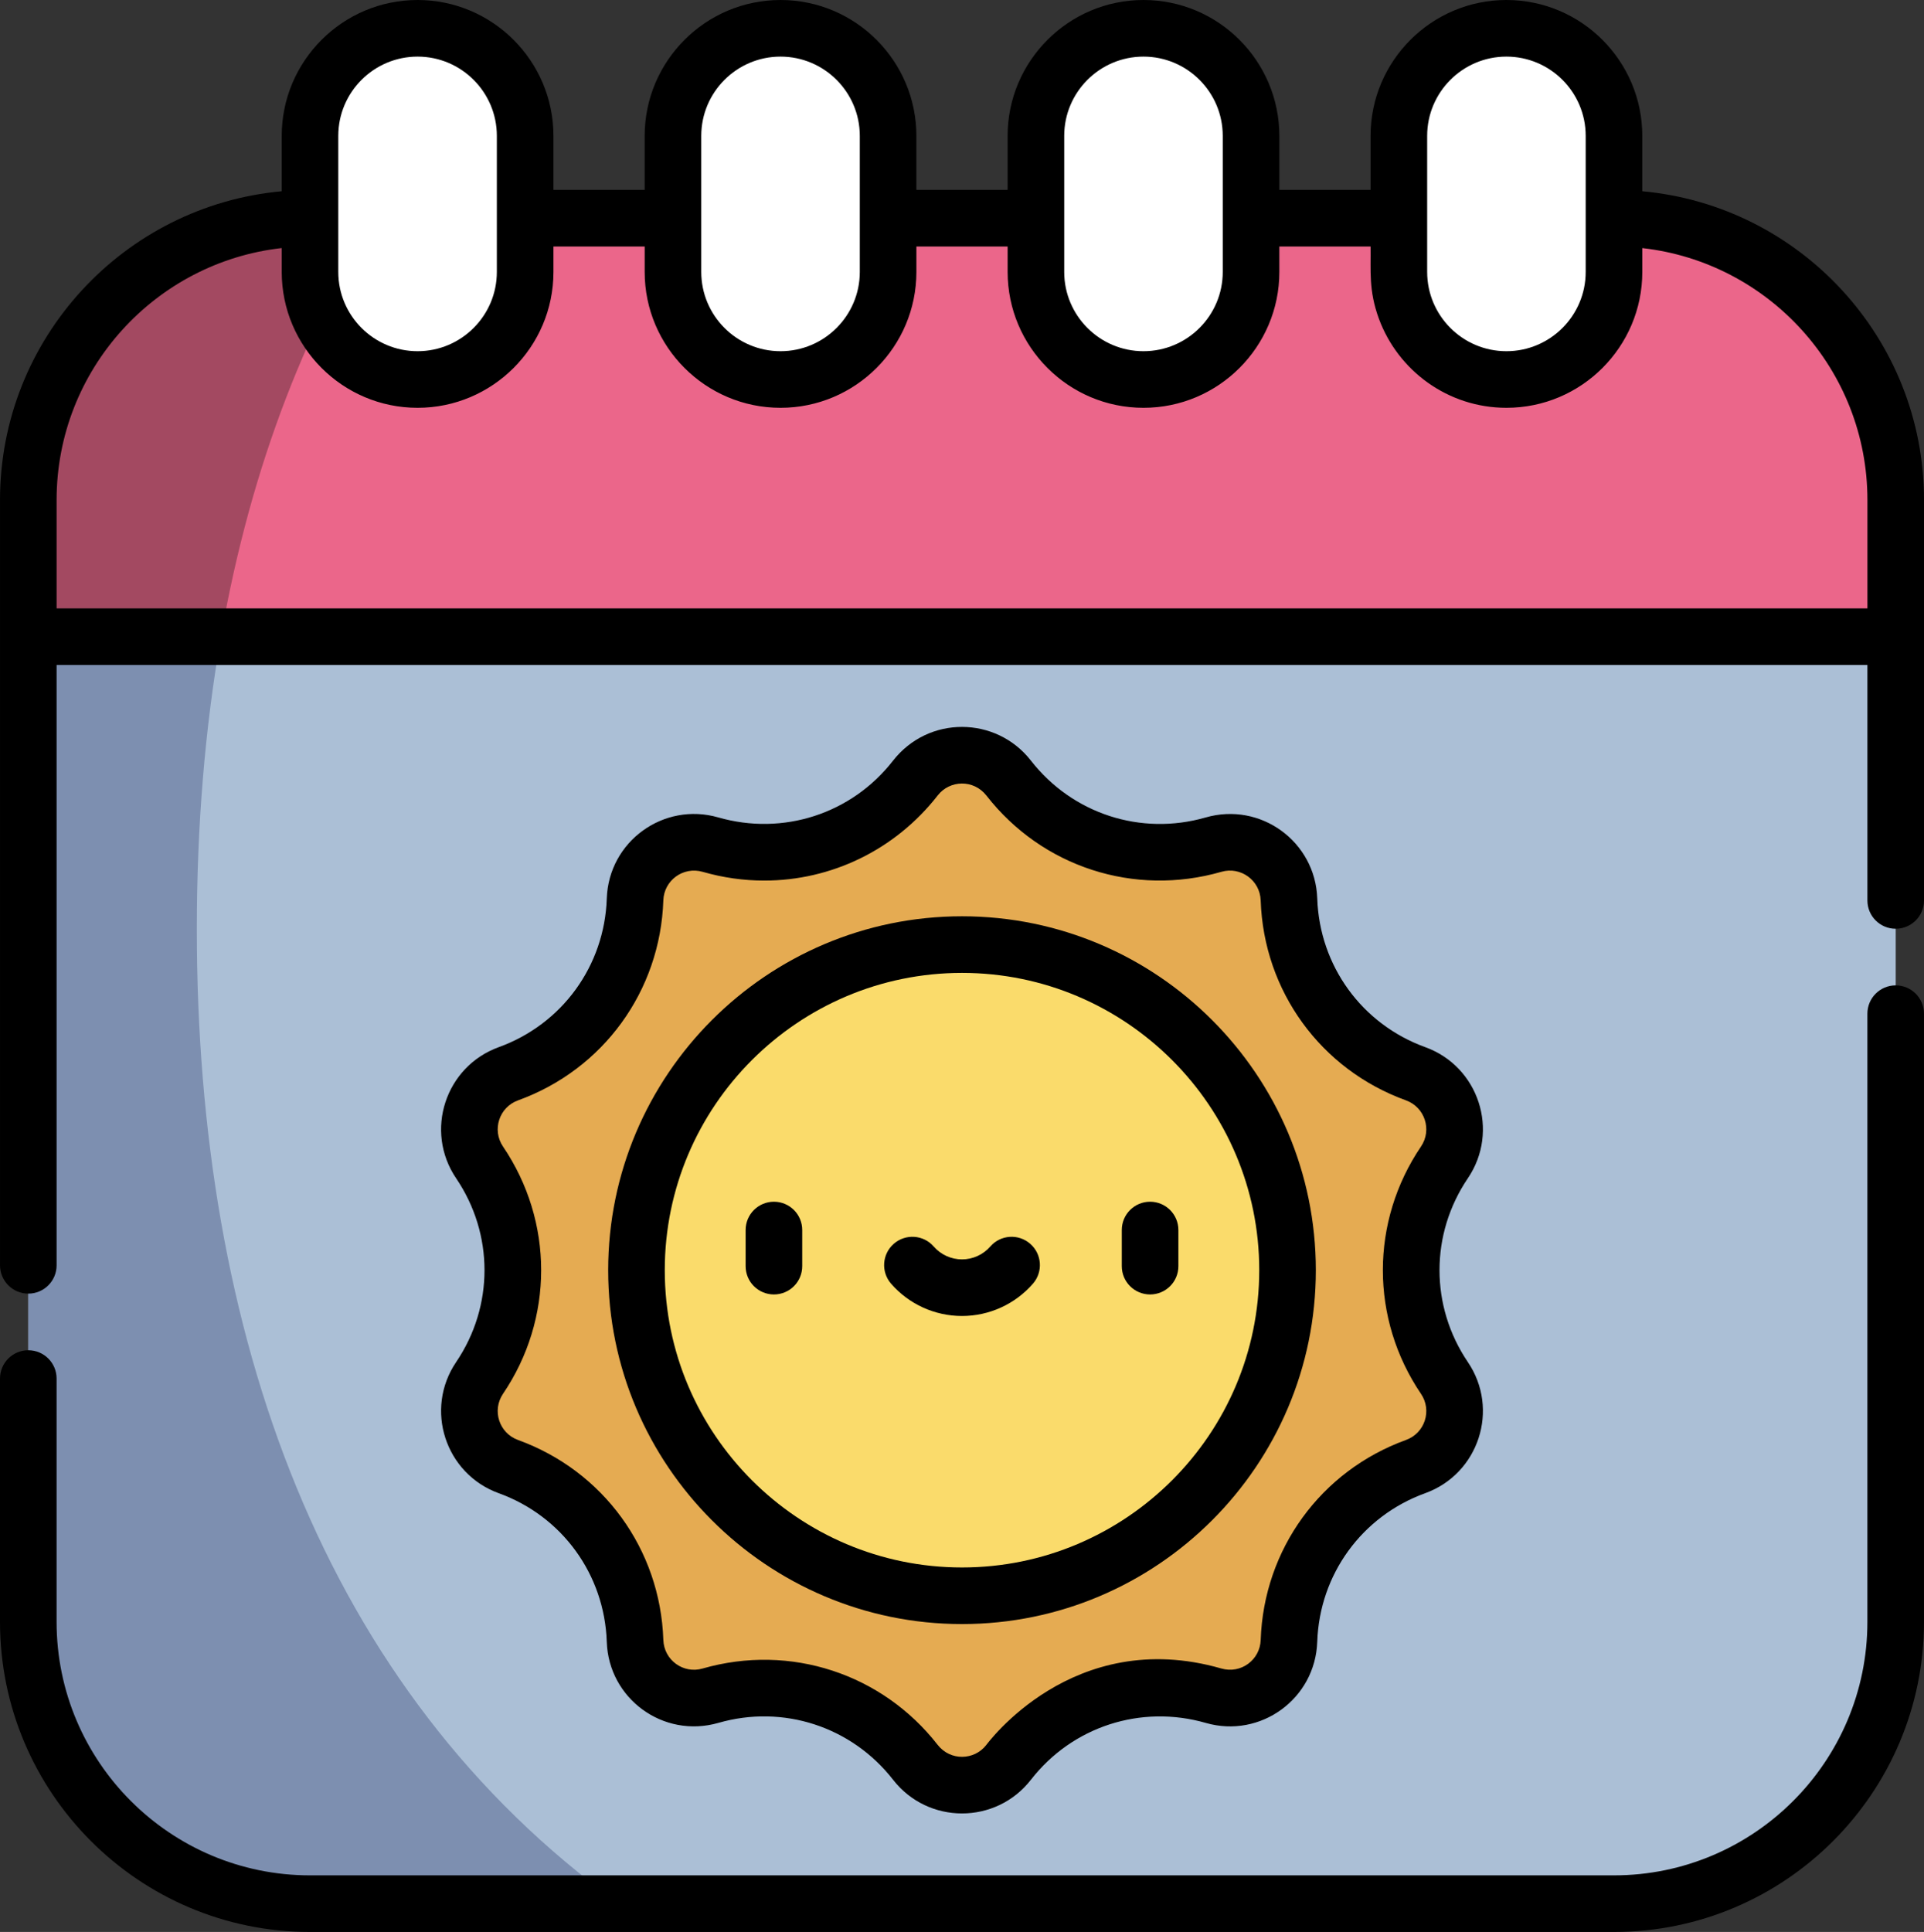 <?xml version="1.0" encoding="utf-8"?>
<!-- Generator: Adobe Illustrator 28.0.0, SVG Export Plug-In . SVG Version: 6.00 Build 0)  -->
<svg version="1.1" id="Ebene_1" xmlns="http://www.w3.org/2000/svg" xmlns:xlink="http://www.w3.org/1999/xlink" x="0px" y="0px"
	 viewBox="0 0 498.018 500" style="enable-background:new 0 0 498.018 500;" xml:space="preserve">
<rect x="0" y="0" width="498.018" height="500" fill="#333333" stroke="none"/>
<style type="text/css">
	.st0{fill:#EB668A;}
	.st1{fill:#A34961;}
	.st2{fill:#ABBFD6;}
	.st3{fill:#FFFFFF;}
	.st4{fill:#E5AB52;}
	.st5{fill:#FADB6B;}
	.st6{fill:#7D8FB0;}
</style>
<g>
	<g>
		<path class="st0" d="M490.695,129.393v35.386L249.011,204.104L7.328,164.779v-35.386
			c0-40.272,32.649-72.921,72.921-72.921h337.525C458.046,56.473,490.695,89.122,490.695,129.393"/>
		<path class="st1" d="M97.164,56.475h-16.921c-40.263,0-72.912,32.649-72.912,72.921v35.386l48.561,7.895
			C62.743,128.08,76.655,89.194,97.164,56.475"/>
		<path class="st2" d="M490.695,164.778v254.982c0,40.263-32.649,72.912-72.921,72.912H80.249
			c-40.272,0-72.921-32.649-72.921-72.912V164.778H490.695z"/>
		<path class="st3" d="M108.087,7.326c-15.377,0-27.842,12.465-27.842,27.842v35.21
			c0,15.377,12.465,27.842,27.842,27.842s27.842-12.465,27.842-27.842v-35.21
			C135.929,19.791,123.464,7.326,108.087,7.326"/>
		<path class="st3" d="M202.036,7.326c-15.377,0-27.842,12.465-27.842,27.842v35.21
			c0,15.377,12.465,27.842,27.842,27.842s27.842-12.465,27.842-27.842v-35.21
			C229.878,19.791,217.413,7.326,202.036,7.326"/>
		<path class="st3" d="M295.985,7.326c-15.377,0-27.842,12.465-27.842,27.842v35.21
			c0,15.377,12.465,27.842,27.842,27.842s27.842-12.465,27.842-27.842v-35.21
			C323.827,19.791,311.362,7.326,295.985,7.326"/>
		<path class="st3" d="M389.934,7.326c15.377,0,27.842,12.465,27.842,27.842v35.21
			c0,15.377-12.465,27.842-27.842,27.842c-15.377,0-27.842-12.465-27.842-27.842v-35.21
			C362.092,19.791,374.557,7.326,389.934,7.326"/>
		<path class="st4" d="M261.06,456.116l0.044-0.061c12.491-16.009,33.456-22.824,52.974-17.21l0.07,0.026
			c9.561,2.746,19.158-4.228,19.491-14.175v-0.035c0.684-20.324,13.667-38.184,32.789-45.105
			c9.368-3.386,13.044-14.693,7.456-22.939c-11.412-16.842-11.412-38.938,0-55.78
			c5.588-8.246,1.912-19.553-7.456-22.939c-19.123-6.921-32.105-24.781-32.789-45.105v-0.035
			c-0.333-9.939-9.93-16.921-19.491-14.167l-0.07,0.018c-19.518,5.614-40.482-1.202-52.974-17.21
			l-0.044-0.061c-6.123-7.842-17.982-7.842-24.105,0l-0.044,0.061
			c-12.482,16.009-33.456,22.824-52.974,17.21l-0.061-0.018c-9.561-2.754-19.167,4.228-19.5,14.175
			v0.026c-0.684,20.324-13.667,38.184-32.781,45.105h-0.009c-9.368,3.395-13.035,14.693-7.447,22.939
			c11.403,16.842,11.403,38.938,0,55.78c-5.588,8.254-1.921,19.553,7.447,22.939h0.009
			c19.114,6.921,32.096,24.789,32.781,45.105v0.035c0.333,9.947,9.939,16.921,19.5,14.175l0.07-0.026
			c19.509-5.614,40.482,1.202,52.965,17.219l0.044,0.053
			C243.078,463.958,254.946,463.958,261.06,456.116"/>
		<path class="st5" d="M249.011,244.465c46.535,0,84.263,37.728,84.263,84.263s-37.728,84.263-84.263,84.263
			s-84.263-37.728-84.263-84.263S202.476,244.465,249.011,244.465"/>
		<path class="st6" d="M50.947,240.504c0-26.86,2.114-52.114,6.246-75.728H7.325v254.982
			c0,40.272,32.649,72.921,72.921,72.921h80.035C83.412,437.301,50.947,345.012,50.947,240.504"/>
		<path d="M80.245,500h337.525c44.254,0,80.245-36,80.245-80.245V262.343
			c0-4.044-3.281-7.325-7.325-7.325s-7.325,3.281-7.325,7.325v157.412
			c0,36.175-29.421,65.596-65.596,65.596H80.245c-36.167,0-65.596-29.421-65.596-65.596v-62.982
			c0-4.044-3.281-7.325-7.325-7.325C3.281,349.448,0,352.729,0,356.772v62.982
			C0,464,36,500,80.245,500"/>
		<path d="M14.652,129.394c0-33.693,25.535-61.535,58.272-65.193v6.175
			c0,19.386,15.772,35.167,35.167,35.167c19.333,0,35.167-15.719,35.167-35.167v-6.579h23.614v6.579
			c0,19.386,15.772,35.167,35.167,35.167c19.386,0,35.167-15.781,35.167-35.167v-6.579h23.614v6.579
			c0,19.386,15.772,35.167,35.167,35.167c19.395,0,35.167-15.781,35.167-35.167v-6.579h23.614
			c0.088,6.228-0.544,11.333,2.14,18.658c4.939,13.456,17.877,23.088,33.026,23.088
			c19.395,0,35.167-15.772,35.167-35.167V64.21c32.737,3.649,58.272,31.491,58.272,65.184v28.061H14.652
			V129.394z M87.564,35.167c0-11.316,9.21-20.517,20.526-20.517s20.517,9.202,20.517,20.517v35.21
			c0,11.333-9.219,20.517-20.517,20.517c-11.316,0-20.526-9.202-20.526-20.517V35.167z M181.52,35.167
			c0-11.316,9.202-20.517,20.517-20.517s20.517,9.202,20.517,20.517v35.21
			c0,11.316-9.202,20.517-20.517,20.517s-20.517-9.202-20.517-20.517V35.167z M275.467,35.167
			c0-11.316,9.202-20.517,20.517-20.517c11.316,0,20.517,9.202,20.517,20.517v35.21
			c0,11.316-9.202,20.517-20.517,20.517c-11.316,0-20.517-9.202-20.517-20.517V35.167z M369.414,35.167
			c0-11.316,9.202-20.517,20.517-20.517s20.517,9.202,20.517,20.517v35.21
			c0,11.316-9.202,20.517-20.517,20.517S369.414,81.693,369.414,70.377V35.167z M7.327,334.797
			c4.044,0,7.325-3.281,7.325-7.325V172.105h468.718v60.938c0,4.053,3.281,7.325,7.325,7.325
			c4.044,0,7.325-3.272,7.325-7.325V129.394c0-41.772-32.096-76.184-72.921-79.894V35.167
			C425.098,15.781,409.326,0,389.931,0c-19.386,0-35.167,15.781-35.167,35.167v13.982H331.151V35.167
			C331.151,15.781,315.379,0,295.984,0c-19.386,0-35.167,15.781-35.167,35.167v13.982h-23.614V35.167
			C237.204,15.781,221.432,0,202.037,0s-35.167,15.781-35.167,35.167v13.982h-23.614V35.167
			C143.257,15.781,127.476,0,108.09,0C88.695,0,72.923,15.781,72.923,35.167v14.333
			C32.099,53.21,0.003,87.622,0.003,129.394v198.078C0.003,331.516,3.283,334.797,7.327,334.797z"/>
		<path d="M249.011,405.666c-42.421,0-76.938-34.517-76.938-76.938c0-42.43,34.517-76.938,76.938-76.938
			c42.421,0,76.938,34.517,76.938,76.938S291.431,405.666,249.011,405.666 M249.011,237.14
			c-50.5,0-91.587,41.088-91.587,91.587s41.088,91.587,91.587,91.587s91.587-41.088,91.587-91.587
			S299.51,237.14,249.011,237.14"/>
		<path d="M363.938,372.667c-22.061,7.991-36.824,28.298-37.614,51.781
			c-0.175,5.114-5.079,8.842-10.219,7.36c-38.474-11.061-60.71,19.728-60.807,19.789
			c-0.009,0.009-0.009,0.009-0.009,0.018c-3.114,3.991-9.281,4.193-12.596-0.061
			c-14.272-18.298-38.061-26.281-60.842-19.728c-4.947,1.43-9.974-2.149-10.149-7.412
			c-0.789-23.447-15.553-43.754-37.623-51.745c-4.868-1.763-6.789-7.64-3.877-11.947
			c13.167-19.43,13.167-44.552,0-63.991c-2.904-4.289-1.009-10.175,3.886-11.947
			c22.061-7.982,36.824-28.289,37.614-51.772c0.167-5.114,5.079-8.842,10.219-7.368
			c5.272,1.518,10.614,2.254,15.903,2.254c17.263,0,33.851-7.868,44.912-22.053
			c3.105-3.982,9.272-4.202,12.596,0.053c14.403,18.474,38.254,26.228,60.833,19.728
			c4.956-1.421,9.982,2.167,10.158,7.412c0.781,23.456,15.544,43.763,37.614,51.745
			c4.877,1.772,6.789,7.649,3.877,11.947c-13.158,19.439-13.158,44.561,0,64
			C370.728,365.018,368.824,370.904,363.938,372.667 M368.921,271.01
			c-16.395-5.939-27.368-21.035-27.956-38.491c-0.491-14.649-14.596-25.07-28.912-20.947
			c-16.737,4.807-34.465-0.947-45.219-14.737c-8.965-11.491-26.491-11.737-35.693,0.053
			c-10.71,13.737-28.438,19.491-45.237,14.658c-14.123-4.053-28.351,6.211-28.842,21
			c-0.588,17.43-11.561,32.526-27.965,38.465c-13.842,5.018-19.298,21.719-11.026,33.938
			c9.789,14.447,9.789,33.114,0,47.561c-8.272,12.219-2.816,28.921,11.026,33.938
			c16.403,5.93,27.377,21.026,27.965,38.491c0.491,14.658,14.605,25.061,28.903,20.947
			c16.737-4.816,34.465,0.947,45.219,14.737c9.044,11.596,26.596,11.614,35.649,0l0.053-0.061
			c10.702-13.728,28.43-19.491,45.237-14.658c14.114,4.061,28.342-6.202,28.842-21
			c0.588-17.43,11.553-32.526,27.956-38.465c13.851-5.009,19.298-21.719,11.026-33.93
			c-9.781-14.447-9.781-33.123,0-47.57C388.219,292.729,382.771,276.018,368.921,271.01"/>
		<path d="M200.327,311.011c-4.044,0-7.325,3.281-7.325,7.325v9.351c0,4.053,3.281,7.325,7.325,7.325
			c4.044,0,7.325-3.272,7.325-7.325v-9.351C207.652,314.292,204.371,311.011,200.327,311.011"/>
		<path d="M297.694,311.011c-4.044,0-7.325,3.281-7.325,7.325v9.351c0,4.053,3.281,7.325,7.325,7.325
			s7.325-3.272,7.325-7.325v-9.351C305.018,314.292,301.738,311.011,297.694,311.011"/>
		<path d="M266.658,321.891c-3.053-2.658-7.675-2.342-10.333,0.711
			c-1.851,2.123-4.518,3.333-7.316,3.333c-2.798,0-5.465-1.211-7.316-3.333
			c-2.658-3.053-7.281-3.368-10.333-0.711c-3.044,2.658-3.36,7.281-0.711,10.333
			c4.632,5.316,11.325,8.36,18.36,8.36c7.035,0,13.728-3.044,18.36-8.36
			C270.026,329.172,269.71,324.549,266.658,321.891"/>
	</g>
</g>
</svg>
